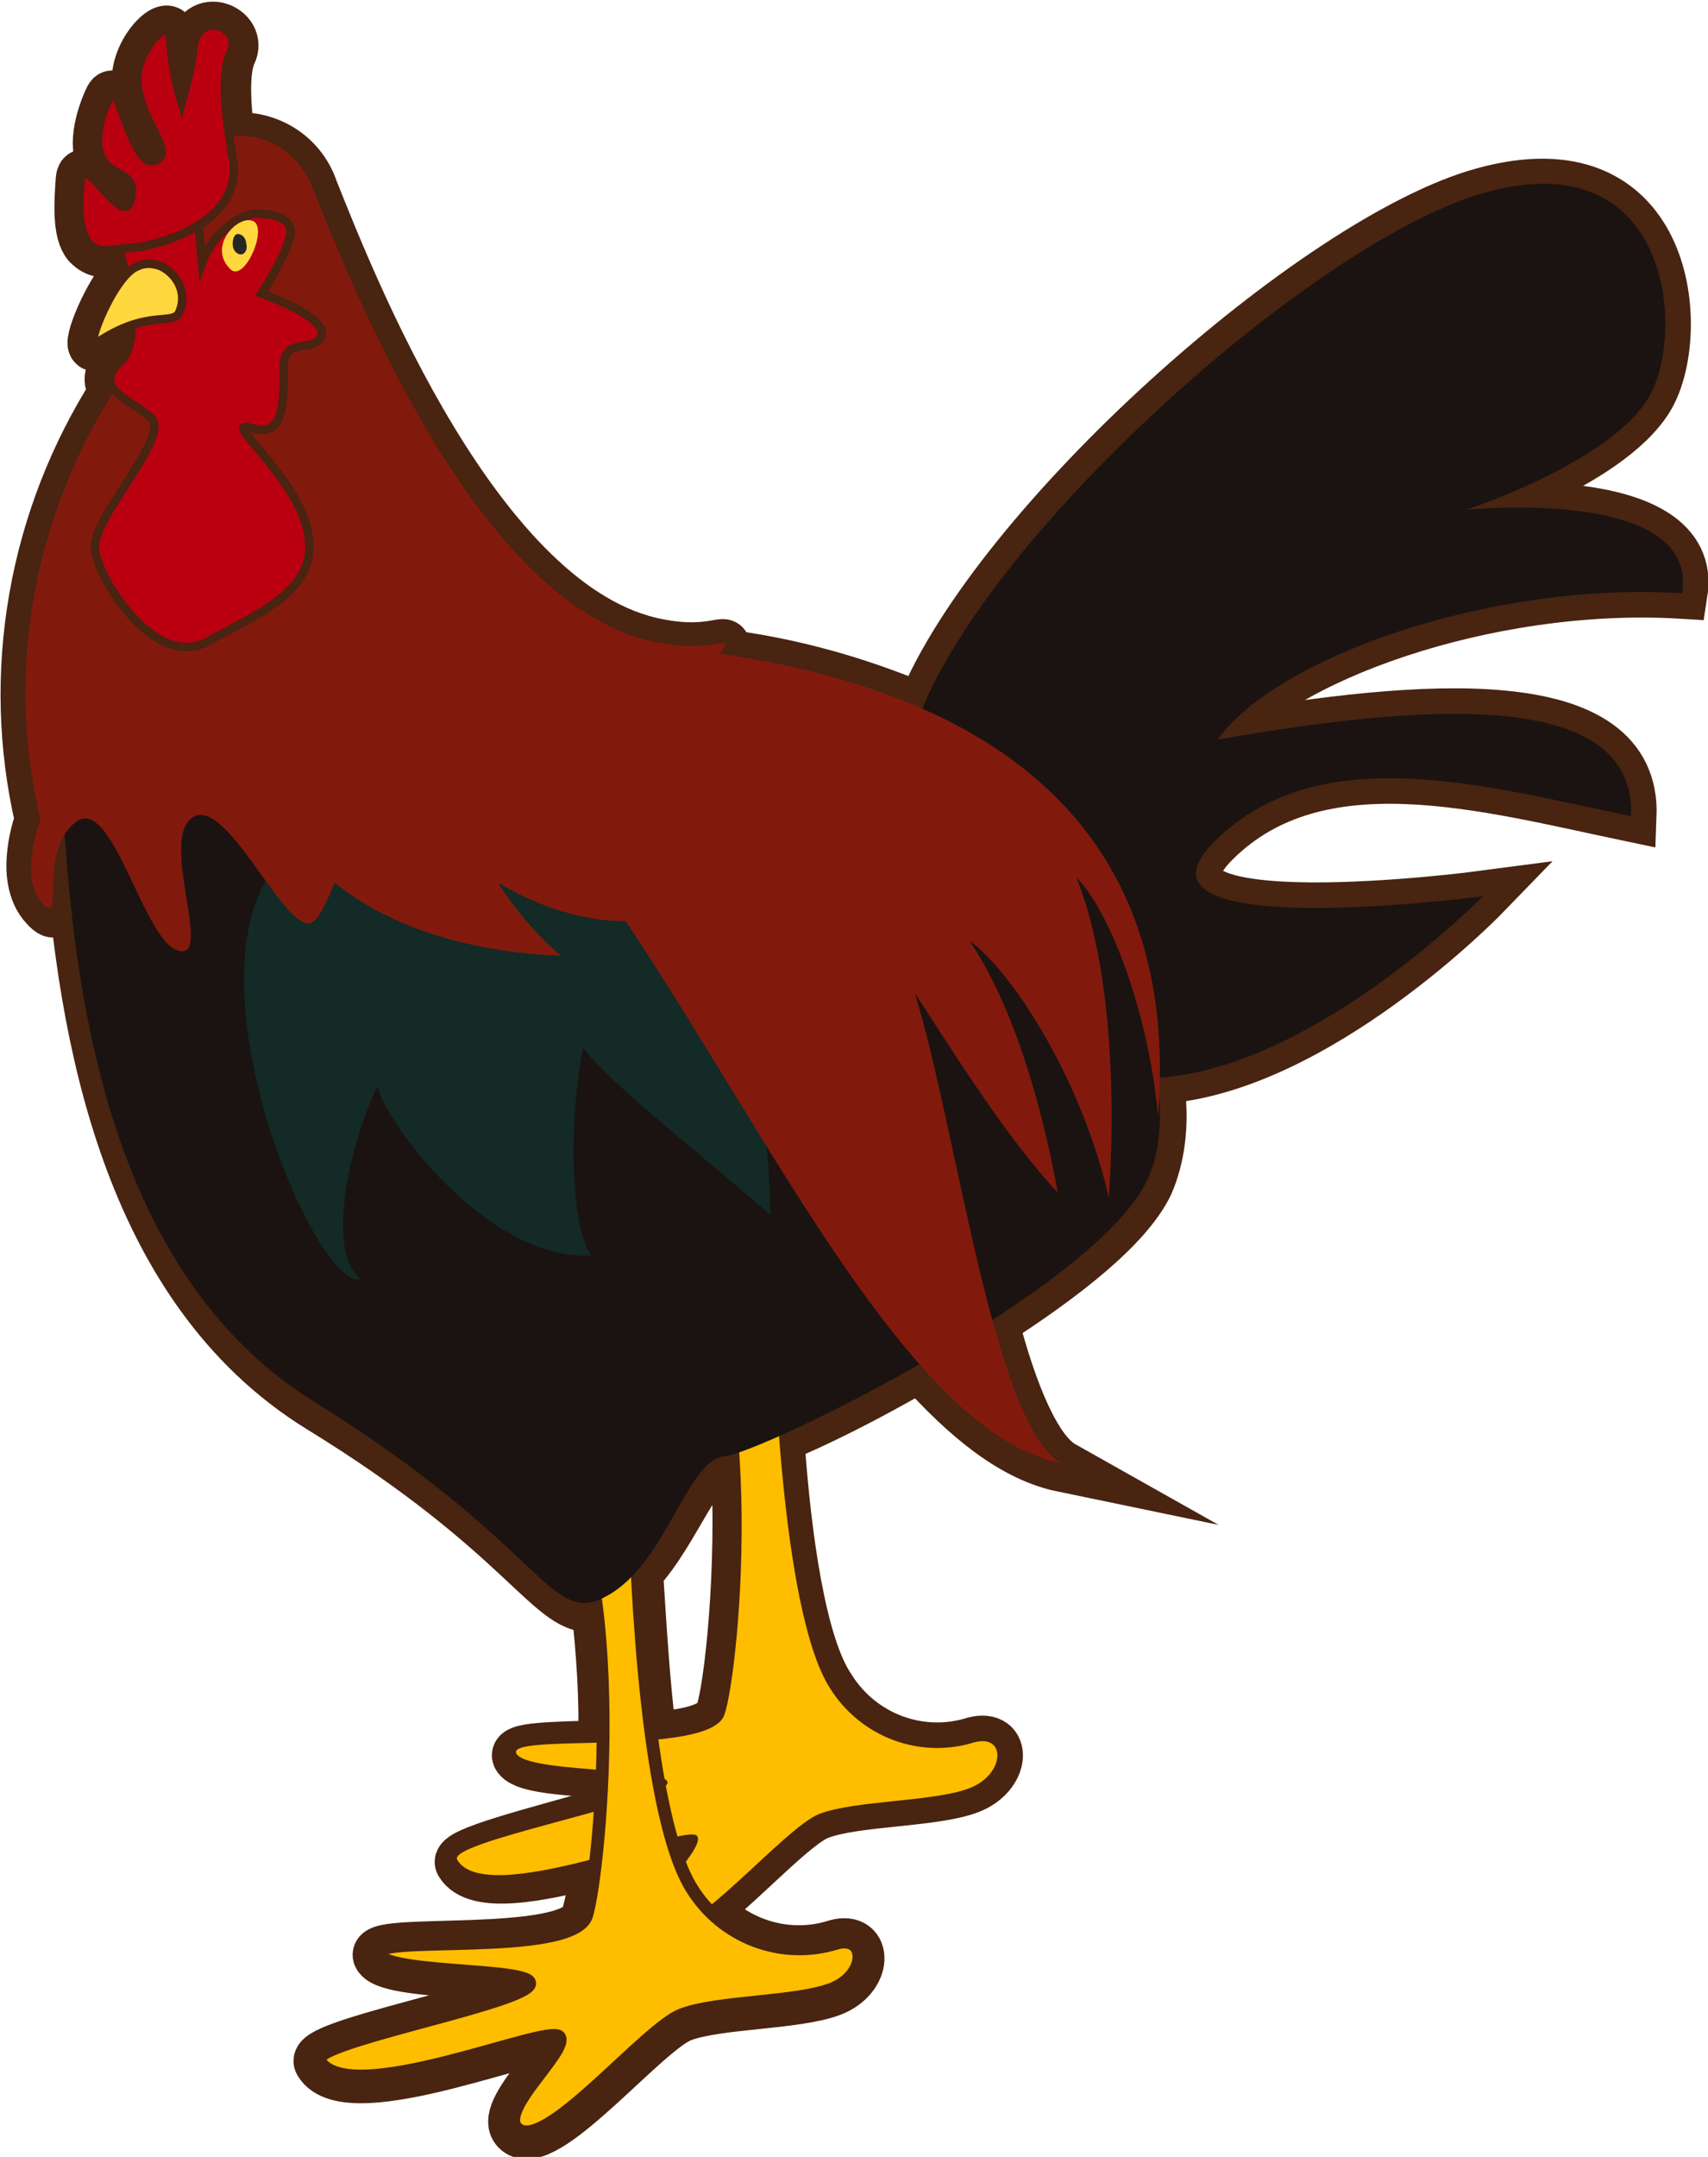 <?xml version="1.0" encoding="utf-8"?>
<!-- Generator: Adobe Illustrator 24.0.1, SVG Export Plug-In . SVG Version: 6.00 Build 0)  -->
<svg version="1.1" id="レイヤー_1" xmlns="http://www.w3.org/2000/svg" xmlns:xlink="http://www.w3.org/1999/xlink" x="0px"
	 y="0px" width="100.4px" height="126.7px" viewBox="0 0 100.4 126.7" style="enable-background:new 0 0 100.4 126.7;"
	 xml:space="preserve">
<style type="text/css">
	.st0{fill:#FFD73E;stroke:#482411;stroke-width:3.002;stroke-miterlimit:10.005;}
	.st1{fill:#FFBD00;}
	.st2{fill:#FFBD00;stroke:#482411;stroke-width:0.75;stroke-miterlimit:10.005;}
	.st3{fill:#1A1311;}
	.st4{fill:#132A26;}
	.st5{fill:#811A0D;}
	.st6{fill:#BA0010;stroke:#482411;stroke-width:0.5;stroke-miterlimit:10.005;}
	.st7{fill:#FFD73E;}
	.st8{fill:#262623;}
	.st9{fill:#FFD73E;stroke:#482411;stroke-width:0.5;stroke-miterlimit:10.005;}
</style>
<g id="グループ_19929" transform="translate(-810.024 -173.854)">
	<path id="パス_15523" class="st0" d="M812.4,222c-2-8.6-0.4-17.7,4.4-25.2c-0.4-0.4-0.5-1,0.3-1.7c0.5-0.6,0.7-1.4,0.6-2.1
		c-0.7,0.3-1.4,0.6-2,1.1c-0.7,0.5,0.5-2.6,1.6-3.9c-0.1-0.6-0.3-1.2-0.4-1.6c-0.8,0.1-1.2,0.1-1.7-0.4c-0.6-0.7-0.5-2.4-0.4-3.8
		c0.1-1.4,2.5,3,2.9,1.3c0.4-1.7-0.9-1.3-1.6-2.3c-0.7-1,0-3,0.4-3.8c0.5-0.9,1.3,4.2,2.6,3.8c1.3-0.4-0.8-2.4-1-4.5
		c-0.2-2.1,2-4,1.9-2.9c0.1,1.4,0.3,2.7,0.7,4c0.4-1.1,0.6-2.2,0.7-3.3c0.3-2.2,2.9-1.1,2.2,0.3c-0.5,1.1-0.3,3.3-0.1,5
		c2.1-0.3,4.2,0.9,4.9,3c2.2,5.5,9.7,24.7,20.3,26.7c3.5,0.7,4.4-0.7,3.7,0.6c4.1,0.5,8,1.6,11.8,3.2c4.4-10.9,23.2-27.6,33-30.3
		c10.8-3,11.9,7.7,9.9,11.7c-2,4-10.9,6.9-10.9,6.9s13.7-1.4,12.7,4.9c-11.5-0.7-24,3.9-27.3,8.6c12-2.1,24.6-3.1,24.3,4.5
		c-8.6-1.8-18.4-4.6-24.5,1.5c-6.1,6.1,15.8,3.2,15.8,3.2s-9.8,10.1-19,10.7c0,0.3,0,0.6,0,0.9c0.2,1.8,0,3.7-0.7,5.3
		c-1.2,2.5-4.9,5.4-9.1,8.1c1.1,4.2,2.5,7.6,4.1,8.5c-2.9-0.6-5.6-2.8-8.4-5.9c-3.1,1.8-6.1,3.3-8.3,4.2c0.4,5.9,1.3,12.2,3,14.7
		c1.8,2.9,5.3,4.2,8.5,3.2c1.9-0.5,1.8,1.9-0.3,2.7s-6.7,0.7-8.8,1.5c-1.4,0.5-4.3,3.7-6.7,5.6c1.9,2.1,4.9,3,7.7,2.1
		c1.8-0.5,1.8,1.9-0.3,2.7c-2.1,0.8-6.7,0.7-8.8,1.5c-2.1,0.8-7.7,7.7-9.5,6.8c-1.7-0.9,2.9-4.7,2.3-5.5c-0.6-0.8-12.4,4.3-14.1,1.4
		c-0.6-1,10.7-3.1,12.2-4.3c1.5-1.2-7.8-0.7-8.7-1.9s11.3,0.2,12.2-2.3c0.3-1.1,0.5-2.2,0.6-3.3c-3.4,0.9-7.1,1.6-8,0.1
		c-0.4-0.6,4.5-1.8,8.3-2.9c0.1-0.8,0.1-1.6,0.1-2.4c-2.2-0.2-4.5-0.3-5-0.9s2.1-0.6,5-0.7c0.1-2.7-0.1-5.5-0.4-8.2
		c-2.7,0.5-3.9-4.1-16.3-11.7c-11.3-7-13.9-21.8-14.7-33.4c-1.4,2-0.1,5.4-1.4,4C811.1,225.4,812.4,222,812.4,222z M850,283.5
		c0.7-0.9,1.2-1.6,1-1.9c-0.1-0.1-0.7-0.1-1.5,0.1C849.5,282.3,849.7,282.9,850,283.5L850,283.5z M848.7,278.9
		c0.1,0,0.2-0.1,0.2-0.2c0.3-0.3,0.1-0.5-0.4-0.6C848.6,278.4,848.7,278.6,848.7,278.9L848.7,278.9z M852.4,274.5
		c0.5-1.4,1.3-8.3,0.9-15.2c-0.2,0.1-0.4,0.1-0.5,0.1c-1.8,0.2-3,4.3-5.3,6.8c0.2,3.1,0.4,6.6,0.8,9.7
		C850.4,275.8,852.1,275.4,852.4,274.5z"/>
	<path id="パス_15524" class="st1" d="M855.4,249.1c0.1,6.5,0.8,19.8,3.4,23.9c1.8,2.9,5.3,4.2,8.5,3.2c1.9-0.5,1.8,1.9-0.3,2.7
		c-2.1,0.8-6.7,0.7-8.8,1.5c-2.1,0.8-7.7,7.7-9.5,6.8c-1.7-0.9,2.9-4.7,2.3-5.5c-0.6-0.8-12.4,4.3-14.1,1.4
		c-0.6-1,10.7-3.1,12.2-4.3c1.5-1.2-7.8-0.7-8.7-1.9c-0.9-1.3,11.3,0.2,12.2-2.3s2.8-22.1-3.1-28.5"/>
	<path id="パス_15525" class="st2" d="M847.3,260.9c0.1,6.5,0.8,19.8,3.4,23.9c1.8,2.9,5.3,4.2,8.5,3.2c1.8-0.5,1.8,1.9-0.3,2.7
		s-6.7,0.7-8.8,1.5s-7.7,7.7-9.5,6.8c-1.7-0.9,2.9-4.7,2.3-5.5c-0.6-0.8-12.4,4.3-14.1,1.4c-0.6-1,10.7-3.1,12.2-4.3
		c1.5-1.2-7.8-0.7-8.7-1.9c-0.9-1.3,11.3,0.2,12.2-2.3c0.8-2.5,2.8-22.1-3.1-28.5"/>
	<path id="パス_15526" class="st3" d="M863.3,218.9c1.1-10.4,23.1-30.6,33.9-33.7s11.9,7.7,9.9,11.7c-2,4-10.9,6.9-10.9,6.9
		s13.7-1.4,12.7,4.9c-11.5-0.7-24,3.9-27.3,8.6c12-2.1,24.6-3.1,24.3,4.5c-8.6-1.8-18.4-4.6-24.5,1.5s15.8,3.2,15.8,3.2
		S880,244,870,234.2c-10-9.8-4.1-10.4-4.1-10.4L863.3,218.9z"/>
	<path id="パス_15527" class="st3" d="M813.5,216c0.4,11.8,1.3,31.7,15,40.2c13.7,8.5,13.8,13.3,17.2,11.4c3.5-1.9,4.7-8,6.9-8.2
		c2.2-0.2,21.6-9.7,24.8-16.1c3.2-6.4-4.1-19.7-4.1-19.7"/>
	<path id="パス_15528" class="st4" d="M845.4,226.7c7.4,2.9,9.9,10.6,9.9,18.5c-4.9-4.2-9.6-7.9-11-9.8
		c-0.9,4.6-0.7,10.7,0.5,12.2c-5.7,0.4-11.7-7.1-12.6-9.9c-1.5,3-3.1,9.5-1,11.3c-3,0.7-12.8-23.3-1.6-26.5"/>
	<path id="パス_15529" class="st5" d="M842.7,211.5c13.7,0.3,37.3,3.6,35.4,27.9c-0.6-6.3-2.9-12.1-4.8-14
		c2.1,5.2,2.3,13.3,1.9,18.8c-1.6-7-5.7-13.3-8.2-15.1c2.6,3.8,4.3,9.8,5.2,14.8c-3.2-3.4-6.6-9-8.4-11.7c2.5,8.1,4.6,25.3,8.6,27.6
		c-14.4-2.8-27.2-47.3-42.8-45.9L842.7,211.5z"/>
	<path id="パス_15530" class="st5" d="M831.5,212.3c6.4-2,17.4,11.3,24.7,11.6c-7.4,7.1-14.9,3-16.9,1.8c1,1.6,2.3,3.1,3.7,4.3
		c-10-0.4-17.2-5.1-17.2-12.2"/>
	<path id="パス_15531" class="st5" d="M848.7,211.6c-10.7-2-18.1-21.3-20.3-26.7c-2.2-5.5-11.5-4.5-10.7,10.5
		c-5.5,7.7-7.5,17.4-5.3,26.6c0,0-1.3,3.4,0.1,4.9s-0.3-2.8,1.9-4.7c2.2-1.9,4,6.9,6.1,7.5s-1.1-6.4,0.8-7.8c1.9-1.4,5.1,6,6.8,6.2
		c1.7,0.2,3.6-11.8,7.5-13.4c3.9-1.6,8.7,5.2,11.8,4s-4.5-4.4-3-5c1.6-0.6,5.6,2.7,7.3-0.4C853.5,210.3,852.9,212.4,848.7,211.6z"/>
	<path id="パス_15532" class="st6" d="M821.5,185.1l-4.8,2.3c0,0,2.1,6.1,0.4,7.7s0.6,2.2,1.8,3.3s-3.5,5.9-3.3,7.7
		c0.2,1.8,3.6,7.2,6.7,5.4c3.1-1.7,6.6-3.1,5.8-6.5c-0.8-3.4-5.2-6.6-3.3-6c1.9,0.6,1.9-1.4,1.9-3.5c0-2,1.7-0.8,2.2-1.9
		c0.5-1.1-3.5-2.5-3.5-2.5s1.8-2.8,1.7-3.7s-1.3-1-2.2-1c-1.4,0.4-2.5,1.5-3,2.9L821.5,185.1z"/>
	<path id="パス_15533" class="st6" d="M823.7,183.1c-0.3-1.8-0.8-4.8-0.1-6.2c0.7-1.4-1.9-2.5-2.2-0.3c-0.1,1.1-0.4,2.2-0.7,3.3
		c-0.4-1.3-0.6-2.6-0.7-4c0.2-1.1-2.1,0.8-1.9,2.9c0.2,2.2,2.3,4.1,1,4.5c-1.3,0.4-2.1-4.7-2.6-3.8c-0.5,0.9-1.1,2.8-0.4,3.8
		c0.6,1,2,0.6,1.6,2.3c-0.4,1.7-2.7-2.7-2.9-1.3s-0.2,3,0.4,3.8c0.6,0.7,1.1,0.4,2.7,0.3C819.7,188.2,824.4,186.8,823.7,183.1z"/>
	<path id="パス_15534" class="st7" d="M823.5,189.6c0.8,1,2.2-2.1,1.5-2.7C824.2,186.3,822.2,188.2,823.5,189.6z"/>
	<path id="パス_15535" class="st8" d="M823.7,188.2c0,0.3,0.2,0.6,0.5,0.6c0.2,0,0.4-0.3,0.3-0.6c0-0.3-0.2-0.6-0.5-0.6
		C823.8,187.6,823.7,187.9,823.7,188.2z"/>
	<path id="パス_15536" class="st9" d="M820.6,192.1c0.4-1-0.1-2.1-1.1-2.6c-0.5-0.2-1-0.2-1.4,0c-1.4,0.5-3.2,5.1-2.4,4.5
		C818.8,191.9,820.3,193.1,820.6,192.1z"/>
</g>
</svg>
